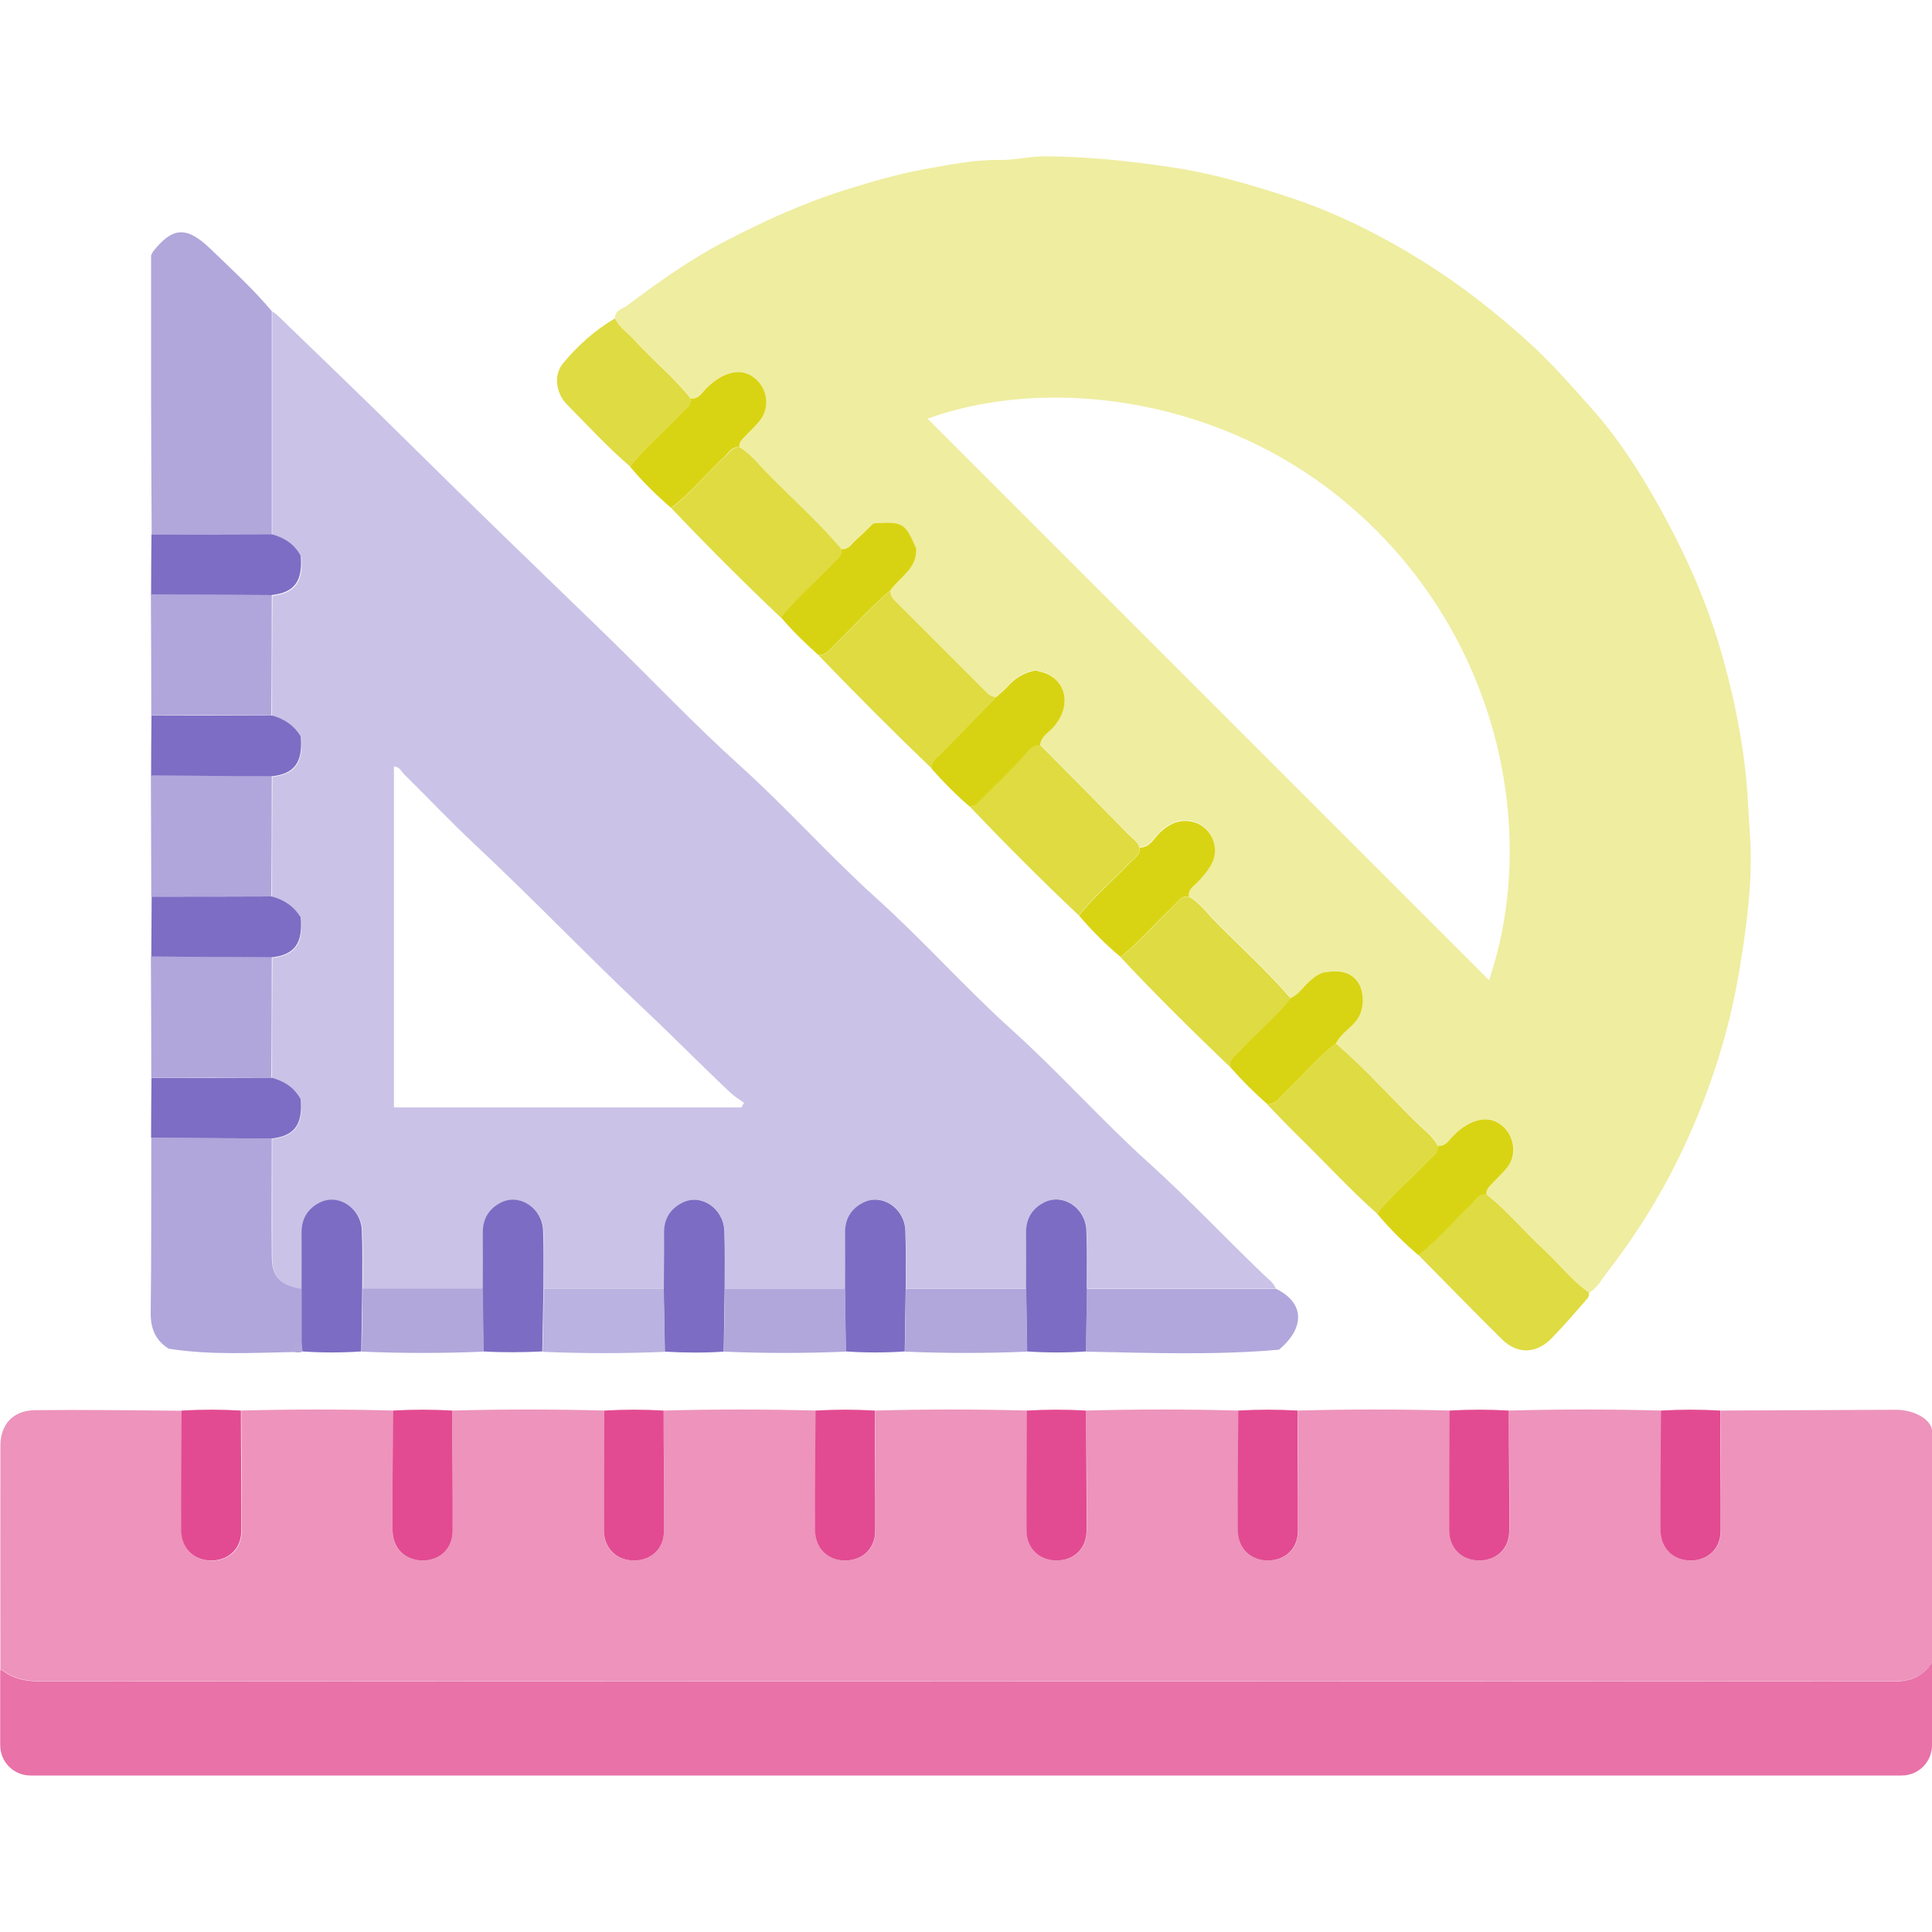 <svg height="100" viewBox="0 0 100 100" width="100" xmlns="http://www.w3.org/2000/svg"><path d="m12.47 73.01c2.62-.07 5.24-.07 7.87 0 0 2.07-.03 4.15-.02 6.22 0 .92.63 1.52 1.51 1.54.93.02 1.6-.59 1.6-1.54.01-2.07-.01-4.15-.02-6.22 2.62-.07 5.24-.07 7.87 0 0 2.07-.03 4.15-.02 6.22 0 .92.63 1.52 1.51 1.54.93.02 1.6-.59 1.6-1.54.01-2.07-.01-4.15-.02-6.22 2.62-.07 5.24-.07 7.87 0 0 2.07-.03 4.15-.02 6.22 0 .92.63 1.52 1.51 1.54.93.02 1.6-.59 1.6-1.54.01-2.07-.01-4.15-.02-6.22 2.62-.07 5.24-.07 7.87 0 0 2.07-.03 4.15-.02 6.22 0 .92.63 1.52 1.51 1.54.93.02 1.6-.59 1.6-1.54.01-2.07-.01-4.15-.02-6.22 2.62-.07 5.24-.07 7.87 0 0 2.07-.03 4.15-.02 6.22 0 .92.63 1.52 1.51 1.54.93.02 1.6-.59 1.6-1.54.01-2.07-.01-4.15-.02-6.22 2.62-.07 5.24-.07 7.87 0 0 2.07-.03 4.15-.02 6.22 0 .92.63 1.52 1.51 1.54.93.02 1.6-.59 1.6-1.54.01-2.07-.01-4.15-.02-6.22 2.62-.07 5.24-.07 7.87 0 0 2.07-.03 4.15-.02 6.22 0 .92.63 1.52 1.51 1.54.93.02 1.6-.59 1.6-1.54.01-2.07-.01-4.15-.02-6.22 3.04-.01 6.07-.03 9.11-.04.86 0 1.85.47 1.85 1.16v11.91c-.48.74-1.13.99-2.03.99-31.73-.02-63.47-.02-95.2 0-.94 0-1.87.04-2.66-.59-.02-.02-.06 0-.1 0 0-3.87-.01-7.74 0-11.6 0-1.11.65-1.84 1.8-1.85 2.53-.03 5.07.01 7.6.03 0 2.07-.03 4.15-.02 6.22 0 .92.63 1.52 1.51 1.54.93.02 1.6-.59 1.6-1.54.01-2.07-.01-4.15-.02-6.22z" fill="#ed93bc"/><path d="m97.97 87.04c-31.73-.02-63.47-.02-95.2 0-.94 0-1.87.04-2.66-.59-.02-.02-.06 0-.1 0v3.88c0 .87.7 1.57 1.57 1.57h96.85c.87 0 1.57-.7 1.57-1.57v-4.28c-.48.74-1.13.99-2.03.99z" fill="#e972a8"/><g fill="#e24b91"><path d="m12.47 73.01c0 2.07.03 4.15.02 6.22 0 .95-.68 1.56-1.6 1.54-.87-.02-1.5-.63-1.51-1.54-.01-2.07.01-4.15.02-6.22 1.02-.06 2.05-.06 3.07 0z"/><path d="m23.41 73.01c0 2.07.03 4.15.02 6.22 0 .95-.68 1.56-1.6 1.54-.87-.02-1.5-.63-1.51-1.54-.01-2.07.01-4.15.02-6.22 1.02-.06 2.05-.06 3.07 0z"/><path d="m34.35 73.01c0 2.07.03 4.15.02 6.22 0 .95-.68 1.56-1.6 1.54-.87-.02-1.5-.63-1.51-1.54-.01-2.07.01-4.15.02-6.22 1.02-.06 2.05-.06 3.07 0z"/><path d="m45.28 73.01c0 2.07.03 4.15.02 6.22 0 .95-.68 1.56-1.6 1.54-.87-.02-1.5-.63-1.51-1.54-.01-2.07.01-4.15.02-6.22 1.02-.06 2.05-.06 3.07 0z"/><path d="m67.16 73.01c0 2.07.03 4.15.02 6.22 0 .95-.68 1.56-1.6 1.54-.87-.02-1.5-.63-1.51-1.54-.01-2.07.01-4.15.02-6.22 1.02-.06 2.05-.06 3.07 0z"/><path d="m78.1 73.01c0 2.07.03 4.15.02 6.22 0 .95-.68 1.56-1.6 1.54-.87-.02-1.5-.63-1.51-1.54-.01-2.07.01-4.15.02-6.22 1.02-.06 2.05-.06 3.07 0z"/><path d="m89.04 73.01c0 2.07.03 4.15.02 6.22 0 .95-.68 1.56-1.6 1.54-.87-.02-1.5-.63-1.51-1.54-.01-2.07.01-4.15.02-6.22 1.02-.06 2.05-.06 3.07 0z"/><path d="m56.22 73.01c0 2.07.03 4.15.02 6.22 0 .95-.68 1.56-1.6 1.54-.87-.02-1.5-.63-1.51-1.54-.01-2.07.01-4.15.02-6.22 1.02-.06 2.05-.06 3.07 0z"/></g><path d="m31.83 16.47c0-.43.41-.49.64-.66 1.6-1.2 3.22-2.36 5-3.29 2.03-1.06 4.09-2 6.28-2.69 1.35-.42 2.71-.82 4.08-1.07 1.28-.23 2.59-.5 3.92-.48.8.01 1.59-.2 2.41-.19 2.16.02 4.3.24 6.44.56 2.11.31 4.12.9 6.13 1.56 2.46.81 4.76 1.97 6.94 3.33 1.94 1.21 3.74 2.62 5.45 4.17 1.16 1.05 2.18 2.22 3.21 3.37 1.15 1.28 2.14 2.73 3.03 4.24 1.57 2.68 2.88 5.46 3.74 8.46.52 1.82.92 3.65 1.17 5.53.18 1.31.22 2.63.31 3.94.15 2.25-.15 4.5-.51 6.73-.31 1.91-.76 3.76-1.38 5.58-1.26 3.72-3.06 7.15-5.48 10.26-.3.38-.51.83-.95 1.08-.91-.63-1.58-1.52-2.38-2.26-.99-.92-1.85-1.98-2.93-2.82-.05-.31.18-.46.36-.64.26-.28.56-.54.78-.86.39-.57.31-1.36-.14-1.88-.48-.55-1.12-.66-1.83-.32-.35.17-.65.41-.92.69-.22.22-.39.54-.78.48-.24-.48-.67-.78-1.04-1.14-1.41-1.38-2.73-2.85-4.22-4.15.23-.48.7-.75 1.03-1.15.48-.59.43-1.55.12-2.01-.41-.6-1.03-.62-1.65-.54-.36.04-.64.27-.91.52-.3.28-.53.66-.94.83-1.25-1.45-2.67-2.72-4.01-4.09-.4-.41-.76-.88-1.27-1.18-.06-.35.21-.52.41-.72.28-.27.52-.56.72-.9.58-.96-.03-2.18-1.16-2.29-.6-.06-1.04.2-1.47.59-.32.29-.51.78-1.05.78-.11-.33-.4-.5-.63-.73-1.5-1.53-3.01-3.05-4.51-4.57.05-.43.42-.63.67-.91 1.02-1.14.67-2.57-.65-2.88-.09-.02-.18-.05-.25-.07-.62.11-1.09.4-1.48.86-.17.19-.38.35-.57.52-.3.01-.46-.19-.65-.38-1.49-1.49-2.98-2.98-4.47-4.47-.18-.18-.39-.35-.37-.65.48-.69 1.39-1.11 1.34-2.17-.58-1.34-.68-1.4-2.22-1.3-.31.29-.66.62-1 .96-.18.18-.34.41-.64.37-1.19-1.42-2.58-2.64-3.87-3.96-.45-.46-.84-.98-1.41-1.32-.04-.31.18-.46.36-.64.26-.28.56-.54.78-.86.39-.57.31-1.36-.14-1.88-.48-.55-1.12-.66-1.83-.32-.35.17-.65.41-.92.69-.22.22-.39.54-.78.48-.85-1.11-1.95-1.98-2.89-3-.35-.38-.81-.65-1.02-1.15zm45.24 34.27c2.69-7.9.41-18.53-7.89-25.12-6.53-5.18-15.19-6.12-21.17-3.95l29.07 29.07z" fill="#efeda0"/><path d="m46.08 30.57c-.02.3.19.47.37.65l4.47 4.47c.18.18.35.39.65.38-.95.97-1.9 1.94-2.85 2.92-.22.23-.52.41-.49.79-2-1.92-3.95-3.88-5.87-5.87.39.03.57-.27.8-.49.99-.94 1.88-1.97 2.92-2.85z" fill="#dfdb41"/><path d="m38.28 23.15c.57.34.96.86 1.41 1.32 1.29 1.32 2.68 2.54 3.87 3.96.04.39-.28.55-.49.78-.87.94-1.87 1.74-2.65 2.76-1.94-1.84-3.83-3.73-5.67-5.67 1.01-.79 1.82-1.78 2.76-2.65.23-.21.39-.53.77-.49z" fill="#dfdb41"/><path d="m53.84 38.56c1.51 1.52 3.01 3.04 4.51 4.57.22.23.52.4.63.73.05.39-.28.55-.49.77-.87.93-1.86 1.74-2.65 2.75-1.95-1.84-3.83-3.73-5.68-5.67.12-.03.28-.02.36-.1.87-.86 1.75-1.7 2.55-2.61.23-.27.41-.45.76-.46z" fill="#dfdb41"/><path d="m61.52 46.4c.52.29.87.76 1.27 1.18 1.33 1.36 2.76 2.64 4.01 4.09-.76 1-1.74 1.78-2.59 2.7-.23.25-.58.43-.55.85-1.93-1.85-3.84-3.73-5.66-5.68 1.01-.78 1.81-1.77 2.73-2.63.23-.21.39-.55.79-.5z" fill="#dfdb42"/><path d="m69.15 54.01c1.5 1.29 2.81 2.77 4.22 4.15.37.36.8.66 1.04 1.14.05.4-.29.56-.5.79-.86.93-1.85 1.73-2.63 2.73-1.45-1.29-2.75-2.72-4.14-4.07-.53-.52-1.03-1.06-1.55-1.59.42.03.6-.32.85-.55.92-.84 1.7-1.83 2.7-2.59z" fill="#dfdb42"/><path d="m76.95 61.83c1.07.84 1.93 1.9 2.93 2.82.8.74 1.47 1.63 2.38 2.26-.02.09-.02.21-.08.28-.62.71-1.22 1.42-1.88 2.09-.79.8-1.77.83-2.57.03-1.45-1.43-2.87-2.9-4.31-4.35 1.01-.79 1.82-1.78 2.76-2.65.23-.21.39-.53.77-.49z" fill="#dfdb42"/><path d="m31.83 16.47c.22.49.68.77 1.02 1.15.94 1.03 2.03 1.9 2.89 3 .05.4-.29.56-.5.79-.86.93-1.85 1.73-2.63 2.73-1.16-.99-2.19-2.12-3.26-3.2-.59-.59-.7-1.54-.21-2.13.76-.92 1.65-1.72 2.69-2.33z" fill="#dfdb42"/><path d="m61.52 46.4c-.4-.05-.56.29-.79.5-.93.86-1.73 1.85-2.73 2.63-.78-.65-1.49-1.37-2.15-2.14.79-1.01 1.78-1.82 2.65-2.75.21-.22.53-.38.49-.77.54 0 .73-.48 1.05-.78.42-.39.87-.65 1.47-.59 1.12.11 1.73 1.33 1.16 2.29-.2.34-.45.63-.72.9-.2.2-.47.36-.41.72z" fill="#d9d413"/><path d="m32.61 24.14c.78-1 1.77-1.8 2.63-2.73.21-.23.55-.39.5-.79.39.06.57-.26.78-.48.27-.28.57-.52.92-.69.71-.34 1.35-.23 1.83.32.45.51.53 1.3.14 1.88-.21.32-.51.57-.78.86-.17.19-.4.34-.36.64-.39-.05-.55.28-.77.49-.93.87-1.74 1.86-2.76 2.65-.77-.66-1.49-1.37-2.14-2.15z" fill="#d9d413"/><path d="m76.95 61.83c-.39-.05-.55.28-.77.49-.93.87-1.74 1.86-2.76 2.65-.77-.66-1.49-1.37-2.14-2.15.78-1.01 1.77-1.8 2.63-2.73.21-.23.55-.39.5-.79.39.06.57-.26.78-.48.27-.28.57-.52.92-.69.71-.34 1.35-.23 1.83.32.44.51.53 1.31.14 1.88-.22.32-.51.57-.78.86-.17.19-.4.34-.36.64z" fill="#d9d413"/><path d="m53.84 38.56c-.35 0-.52.19-.76.46-.8.91-1.69 1.75-2.55 2.61-.08.08-.24.07-.36.1-.7-.6-1.34-1.25-1.95-1.94-.03-.39.27-.57.49-.79.95-.98 1.9-1.95 2.85-2.92.19-.17.4-.33.57-.52.39-.45.87-.75 1.48-.86.07.02.16.05.25.07 1.32.31 1.67 1.74.65 2.88-.25.28-.63.47-.67.91z" fill="#d8d312"/><path d="m69.15 54.01c-1 .76-1.78 1.74-2.7 2.59-.25.23-.43.58-.85.55-.69-.6-1.34-1.25-1.94-1.94-.03-.42.32-.6.55-.85.84-.92 1.83-1.7 2.59-2.7.4-.17.63-.54.94-.83.27-.25.55-.48.91-.52.62-.08 1.24-.06 1.65.54.31.46.37 1.42-.12 2.01-.33.4-.8.67-1.03 1.15z" fill="#d8d413"/><path d="m40.42 31.96c.78-1.02 1.78-1.82 2.65-2.76.21-.23.53-.39.49-.78.31.04.46-.19.64-.37.35-.33.7-.66 1-.96 1.54-.1 1.64-.04 2.22 1.3.05 1.06-.86 1.48-1.34 2.17-1.04.88-1.94 1.91-2.92 2.85-.23.22-.41.52-.8.49-.69-.61-1.35-1.25-1.94-1.95z" fill="#d8d312"/><path d="m14.07 16.11c.08.05.17.1.24.16 2.24 2.17 4.49 4.32 6.7 6.51 3.41 3.38 6.88 6.72 10.33 10.06 2.33 2.26 4.56 4.63 6.97 6.8 2.44 2.2 4.62 4.66 7.05 6.85 2.44 2.2 4.62 4.66 7.05 6.85 2.44 2.2 4.62 4.66 7.05 6.85 2.05 1.85 3.94 3.86 5.93 5.77.23.22.51.41.64.72-3.26 0-6.51 0-9.77 0 0-1 .02-2.01-.02-3.01-.05-1.14-1.19-1.92-2.15-1.45-.62.3-.97.82-.97 1.55v2.92h-6.23c0-1 .02-2.01-.02-3.01-.05-1.14-1.19-1.92-2.15-1.45-.62.3-.97.82-.97 1.55v2.92h-6.23c0-1 .02-2.01-.02-3.01-.05-1.14-1.19-1.92-2.15-1.45-.62.3-.97.82-.97 1.55 0 .97 0 1.94-.01 2.92h-6.22c0-1 .02-2.01-.02-3.01-.05-1.14-1.19-1.92-2.15-1.45-.62.3-.97.82-.97 1.55v2.92h-6.23c0-1 .02-2.01-.02-3.01-.05-1.14-1.19-1.92-2.15-1.45-.62.3-.97.82-.97 1.55v2.92c-1.1-.15-1.55-.62-1.55-1.68 0-2.03 0-4.07 0-6.1 1.18-.14 1.6-.72 1.5-2.03-.34-.63-.87-.94-1.51-1.12 0-2.07.01-4.15.02-6.22 1.18-.14 1.6-.72 1.49-2.06-.35-.58-.87-.92-1.51-1.09 0-2.07.01-4.15.02-6.22 1.18-.14 1.6-.72 1.49-2.06-.35-.58-.87-.92-1.51-1.09 0-2.07.01-4.15.02-6.22 1.18-.14 1.6-.72 1.5-2.03-.34-.63-.87-.94-1.51-1.12 0-3.85 0-7.69 0-11.54zm24.31 41.21.13-.24c-.24-.17-.49-.32-.7-.52-1.51-1.42-2.96-2.9-4.48-4.33-2.95-2.78-5.76-5.72-8.72-8.49-1.26-1.18-2.44-2.43-3.67-3.64-.17-.17-.28-.44-.55-.42v17.64h18z" fill="#cac3e7"/><path d="m14.07 16.11v11.54c-2.07 0-4.14 0-6.22.01-.01-2.37-.03-4.75-.03-7.12 0-2.44 0-4.88 0-7.32.05-.09.08-.18.14-.25.91-1.11 1.61-1.36 2.9-.12 1.1 1.06 2.23 2.09 3.21 3.26z" fill="#b1a7db"/><path d="m14.07 58.93c0 2.03-.02 4.07 0 6.1 0 1.06.45 1.52 1.55 1.68v2.74c-.42-.03-.39.26-.38.53-2.16.04-4.33.17-6.5-.17-.69-.42-.95-1.04-.94-1.87.04-3.02.02-6.03.03-9.05 2.08.01 4.17.03 6.25.04z" fill="#b0a6db"/><path d="m15.61 69.44c.02.17.03.34.05.51-.14.06-.28.06-.43.02 0-.27-.04-.56.38-.53z" fill="#b1a7db"/><path d="m14.07 49.55c0 2.07-.01 4.15-.02 6.22-2.07 0-4.14 0-6.22.01 0-2.09-.01-4.18-.02-6.28 2.08.01 4.17.03 6.25.04z" fill="#b0a6db"/><path d="m14.07 30.8c0 2.07-.01 4.15-.02 6.22-2.07 0-4.14 0-6.22.01 0-2.09-.01-4.18-.02-6.28 2.08.01 4.17.03 6.25.04z" fill="#b0a6db"/><path d="m14.07 40.18c0 2.07-.01 4.15-.02 6.22-2.07 0-4.14 0-6.22.01l-.02-6.28c2.08.01 4.17.03 6.25.04z" fill="#b0a6db"/><path d="m56.26 66.7h9.77c1.46.7 1.57 1.98.17 3.16-3.27.29-6.63.17-9.99.1l.05-3.25z" fill="#b1a7dc"/><path d="m15.61 69.44c0-.91 0-1.83 0-2.74 0-.97.01-1.94 0-2.92 0-.73.35-1.25.97-1.55.96-.46 2.1.31 2.15 1.45.04 1 .02 2.01.02 3.01-.02 1.09-.03 2.17-.05 3.26-1.02.07-2.04.07-3.05 0-.02-.17-.03-.34-.05-.51z" fill="#7c6cc3"/><path d="m24.99 66.7c0-.97.01-1.94 0-2.92 0-.73.35-1.25.97-1.55.96-.46 2.1.31 2.15 1.45.04 1 .02 2.01.02 3.01-.02 1.09-.04 2.18-.06 3.26-1.02.05-2.03.06-3.05 0-.02-1.09-.03-2.17-.05-3.26z" fill="#7c6cc3"/><path d="m34.36 66.71c0-.97.02-1.94.01-2.92 0-.73.35-1.25.97-1.55.96-.47 2.1.31 2.15 1.45.04 1 .02 2.01.02 3.01-.02 1.09-.03 2.17-.05 3.26-1.02.07-2.03.06-3.05 0l-.06-3.26z" fill="#7c6cc3"/><path d="m56.26 66.7-.05 3.25c-1.02.07-2.04.07-3.05 0-.02-1.09-.03-2.17-.05-3.26 0-.97.01-1.94 0-2.92 0-.73.35-1.25.97-1.55.96-.46 2.1.31 2.15 1.45.04 1 .02 2.01.02 3.01z" fill="#7c6cc3"/><path d="m43.74 66.7c0-.97.01-1.94 0-2.92 0-.73.35-1.25.97-1.55.96-.46 2.1.31 2.15 1.45.04 1 .02 2.01.02 3.01-.02 1.09-.03 2.17-.05 3.26-1.02.07-2.04.07-3.05 0-.02-1.09-.03-2.17-.05-3.26z" fill="#7c6cc3"/><path d="m14.07 30.8c-2.08-.01-4.17-.03-6.25-.04 0-1.03.01-2.07.02-3.1 2.07 0 4.14 0 6.22-.01.64.18 1.17.49 1.51 1.12.1 1.31-.32 1.9-1.5 2.03z" fill="#7d6dc4"/><path d="m7.84 55.79c2.07 0 4.14 0 6.22-.01.64.18 1.17.49 1.51 1.12.1 1.31-.32 1.89-1.5 2.03-2.08-.01-4.17-.03-6.25-.04 0-1.03.01-2.07.02-3.1z" fill="#7d6dc4"/><path d="m7.84 46.41c2.07 0 4.14 0 6.22-.01.64.17 1.16.51 1.51 1.09.11 1.34-.32 1.93-1.49 2.06-2.08-.01-4.17-.03-6.25-.04l.02-3.1z" fill="#7d6dc4"/><path d="m14.07 40.18c-2.08-.01-4.17-.03-6.25-.04 0-1.03.01-2.07.02-3.1 2.07 0 4.14 0 6.22-.01.64.17 1.16.51 1.51 1.09.11 1.34-.32 1.93-1.49 2.06z" fill="#7d6dc4"/><path d="m24.99 66.7c.02 1.09.03 2.17.05 3.26-2.11.09-4.22.09-6.32 0 .02-1.09.03-2.17.05-3.26h6.23z" fill="#b1a7db"/><path d="m34.36 66.71c.02 1.09.04 2.18.06 3.26-2.11.09-4.22.09-6.33 0 .02-1.09.04-2.18.06-3.26h6.22z" fill="#bab2e0"/><path d="m43.74 66.7c.02 1.09.03 2.17.05 3.26-2.11.09-4.22.09-6.32 0 .02-1.09.03-2.17.05-3.26h6.23z" fill="#b1a7db"/><path d="m46.84 69.96c.02-1.09.03-2.17.05-3.26h6.23c.02 1.09.03 2.17.05 3.26-2.11.09-4.22.09-6.32 0z" fill="#b1a7db"/><path d="m15.61 69.44c.02.17.03.34.05.51-.14.06-.28.06-.43.02 0-.27-.04-.56.38-.53z" fill="#b1a7db"/><path d="m0 0h100v100h-100z" fill="none"/></svg>